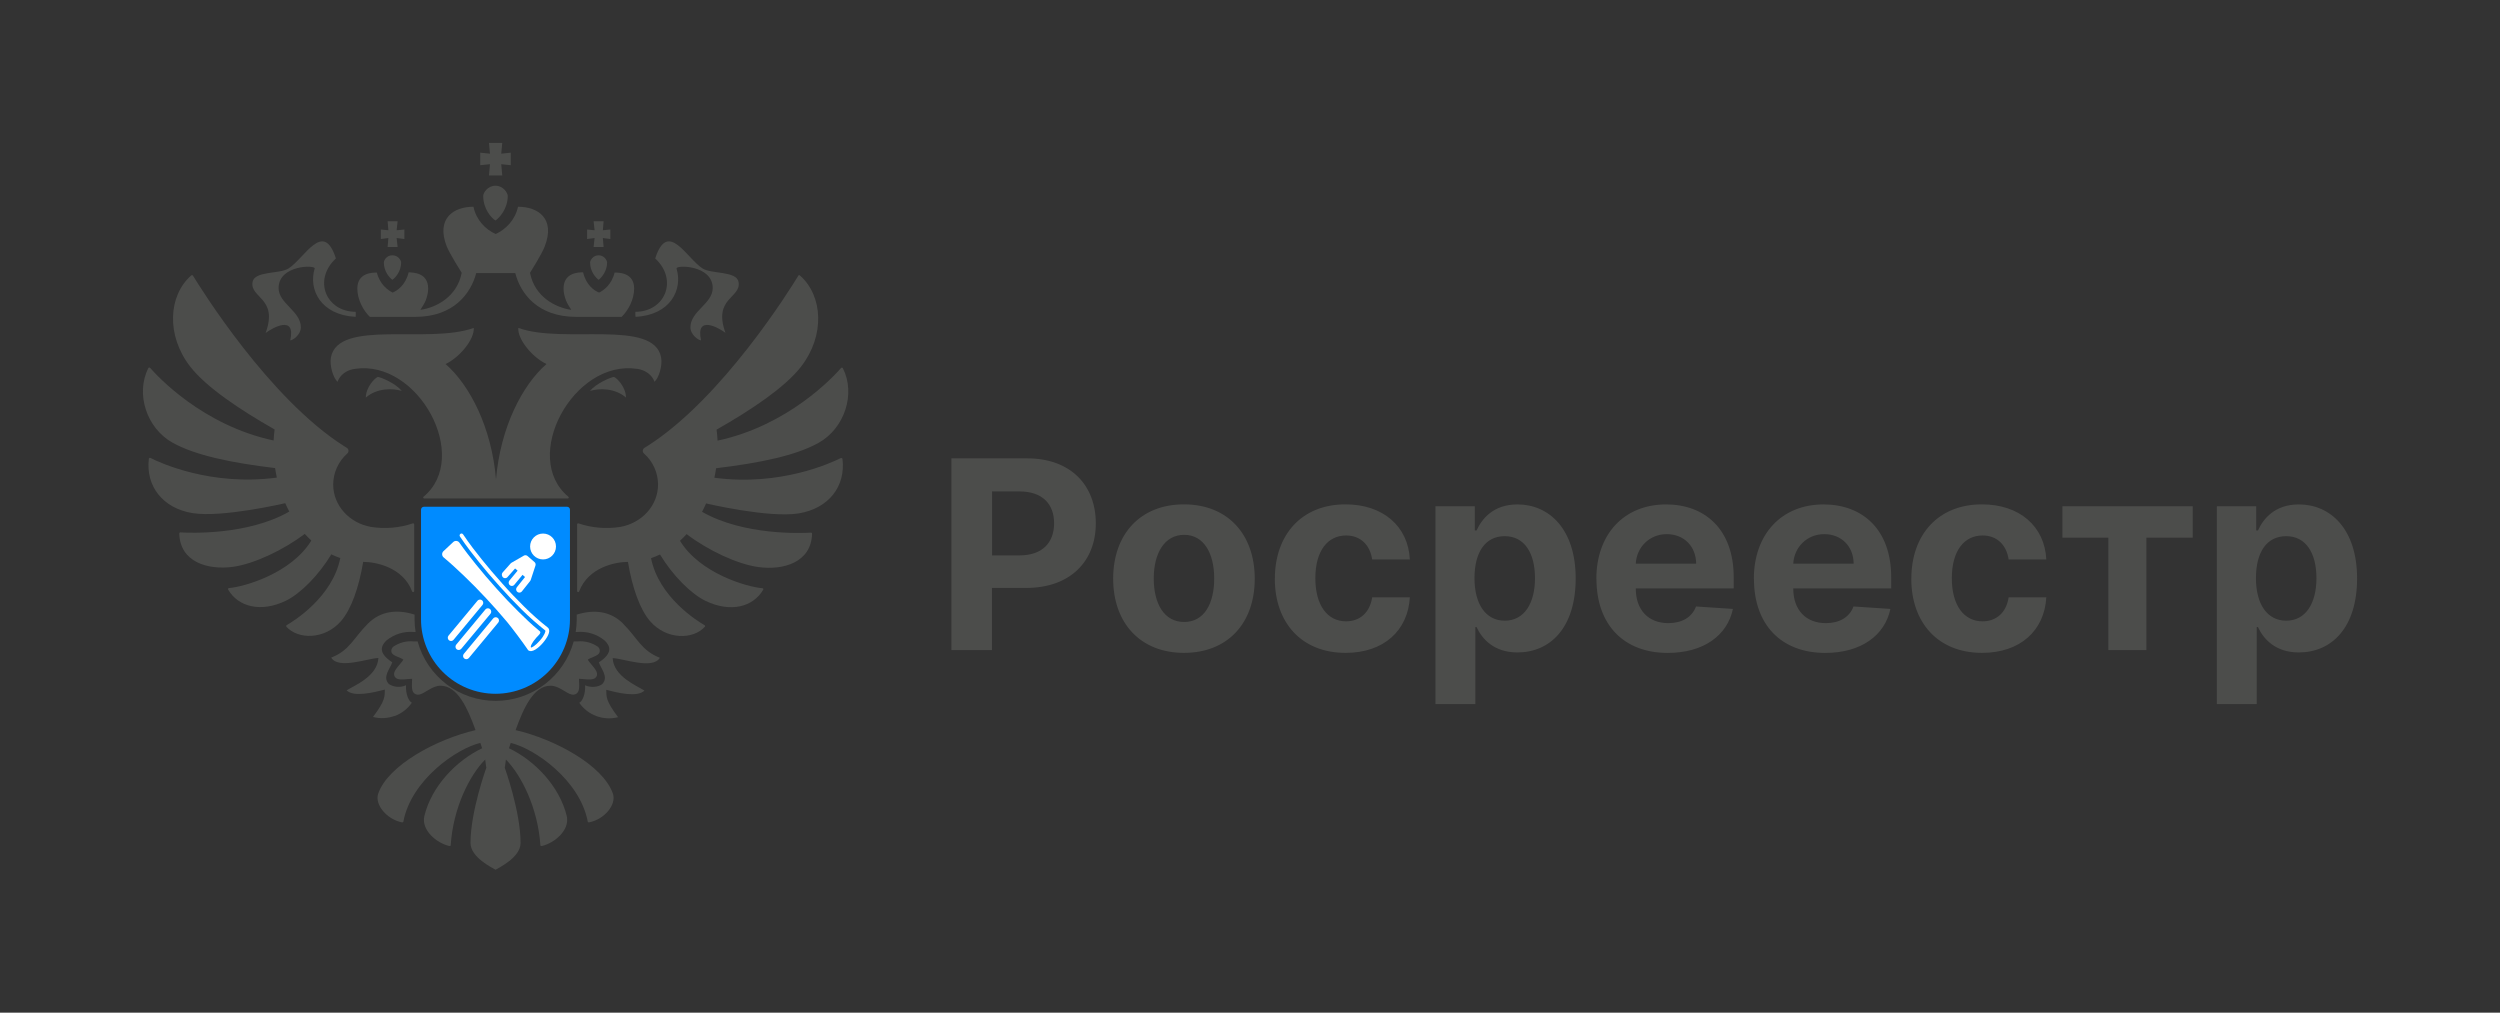 <?xml version="1.0" encoding="UTF-8"?> <svg xmlns="http://www.w3.org/2000/svg" width="2449" height="992" viewBox="0 0 2449 992" fill="none"><rect x="0" y="0" width="2449" height="992" fill="#333333" stroke="none"/><path d="M577.937 382.954C586.853 380.207 602.402 379.996 613.198 389.461C613.198 379.341 604.452 370.341 601.388 369.2C597.374 369.918 583.79 375.792 577.937 382.954Z" fill="#4C4D4B"></path><path d="M662.825 263.037C661.685 259.445 698.171 259.34 698.171 282.178C698.171 297.495 676.347 304.741 676.347 320.608C676.347 328.002 684.311 333.432 686.762 333.432C681.121 307.932 704.382 321.284 710.657 326.059C698.171 291.769 726.27 291.981 723.502 276.262C721.579 265.276 697.178 268.593 688.326 263.037C672.671 253.171 654.121 214.783 641.847 253.171C664.621 274.297 651.375 305.439 622.431 305.439C622.34 307.08 622.382 308.726 622.558 310.361C657.037 308.671 669.037 283.319 662.699 263.037" fill="#4C4D4B"></path><path d="M260.441 326.037C266.78 321.284 290.019 307.932 284.336 333.432C286.765 333.432 294.709 328.002 294.709 320.629C294.709 304.72 272.906 297.389 272.906 282.178C272.906 259.34 309.371 259.445 308.273 263.037C301.935 283.319 313.977 308.692 348.414 310.361C348.538 308.723 348.538 307.077 348.414 305.439C319.534 305.439 306.266 274.319 329.041 253.171C316.808 214.783 298.28 253.171 282.561 263.037C273.73 268.593 249.329 265.255 247.406 276.262C244.638 291.981 272.759 291.769 260.251 326.037" fill="#4C4D4B"></path><path d="M358.365 389.461C369.182 379.996 384.711 380.207 393.605 382.954C387.795 375.792 374.168 369.918 370.175 369.2C367.133 370.341 358.365 379.341 358.365 389.461Z" fill="#4C4D4B"></path><path d="M386.654 701.422C393.454 698.897 399.316 694.347 403.45 688.387C400.682 687.162 397.239 680.486 397.725 671.274C395.07 672.475 392.16 673.003 389.252 672.812C386.345 672.62 383.53 671.715 381.055 670.176C374.105 663.246 382.429 654.69 384.246 648.795C369.816 639.33 373.45 632.464 378.457 627.478C382.236 624.372 386.585 622.032 391.26 620.591C395.932 619.151 400.843 618.648 405.711 619.112H407.126C406.488 615.136 406.149 611.117 406.112 607.09V602.062L405.711 601.936C389.189 596.823 372.943 598.238 360.203 611.105C345.964 625.492 342.499 637.154 324.456 644.189C331.428 656.021 360.372 644.865 370.682 644.57C369.816 662.57 346.724 671.739 339.562 676.26C346.513 683.19 365.865 678.373 376.999 675.521C376.703 682.281 377.865 685.725 365.4 702.331C372.42 704.166 379.835 703.79 386.633 701.253" fill="#4C4D4B"></path><path d="M610.684 611.188C598.008 598.322 581.698 596.906 565.177 602.019H564.965V607.132C564.938 611.138 564.599 615.136 563.951 619.09H565.177C570.052 618.639 574.968 619.153 579.644 620.603C584.321 622.053 588.665 624.411 592.43 627.54C597.459 632.526 601.071 639.393 586.663 648.857C588.459 654.752 596.783 663.308 589.832 670.238C586.135 673.069 578.846 673.914 573.184 671.315C573.649 680.548 570.226 687.224 567.437 688.449C571.567 694.413 577.431 698.963 584.233 701.483C591.035 704.004 598.447 704.373 605.466 702.541C592.98 685.956 594.163 682.513 593.867 675.752C604.98 678.647 624.332 683.421 631.304 676.492C624.121 671.886 601.029 662.738 600.163 644.695C610.599 645.012 639.438 656.167 646.388 644.357C628.346 637.301 624.903 625.618 610.642 611.252" fill="#4C4D4B"></path><path d="M624.184 361.32C636.501 363.2 640.409 371.545 641.085 373.996C645.311 370.468 649.135 358.214 647.635 350.165C640.515 312.136 552.204 337.362 507.732 321.221C506.866 332.291 521.423 350.038 535.345 356.608C511.556 377.271 490.197 418.848 485.887 469.638C481.662 418.933 460.239 377.271 436.471 356.608C450.373 350.059 464.929 332.291 464.084 321.221C419.717 337.362 331.28 312.178 324.16 350.186C322.66 358.235 326.548 370.489 330.71 374.017C331.47 371.461 335.379 363.115 347.611 361.341C409.83 351.939 461.697 447.835 414.9 486.603C414.743 486.729 414.63 486.902 414.578 487.097C414.525 487.292 414.536 487.499 414.609 487.687C414.682 487.876 414.813 488.036 414.983 488.145C415.153 488.254 415.354 488.305 415.555 488.293H556.134C556.336 488.305 556.536 488.254 556.706 488.145C556.876 488.036 557.007 487.876 557.08 487.687C557.153 487.499 557.164 487.292 557.112 487.097C557.06 486.902 556.947 486.729 556.789 486.603C509.887 447.835 561.838 351.939 624.057 361.341" fill="#4C4D4B"></path><path d="M823.686 448.701C815.045 453.074 764.531 476.737 699.798 467.99C700.474 464.906 701.044 461.8 701.509 458.673C744.587 453.518 779.678 446.208 801.925 433.786C827.278 419.63 838.496 385.827 825.651 360.686C825.568 360.541 825.452 360.417 825.312 360.325C825.173 360.232 825.014 360.173 824.848 360.153C824.682 360.132 824.513 360.151 824.356 360.207C824.198 360.263 824.056 360.354 823.94 360.475C816.883 368.567 772.643 416.715 702.924 431.652C702.755 428.06 702.438 424.447 701.953 420.877C735.756 401.673 768.862 379.553 784.601 359.313C808.39 328.742 806.214 289.721 783.566 269.819C783.458 269.727 783.333 269.658 783.198 269.615C783.063 269.571 782.92 269.555 782.779 269.567C782.638 269.579 782.5 269.618 782.374 269.683C782.248 269.748 782.136 269.838 782.045 269.946V270.052C774.883 281.883 707.826 390.243 634.156 436.955C633.248 437.546 632.339 438.095 631.431 438.645C630.947 438.919 630.537 439.305 630.234 439.771C629.932 440.238 629.746 440.77 629.692 441.323C629.638 441.876 629.718 442.434 629.925 442.949C630.132 443.465 630.46 443.923 630.881 444.286C635.175 448.085 638.619 452.747 640.989 457.967C643.359 463.187 644.601 468.849 644.635 474.582C644.635 495.244 628.727 512.42 607.663 516.16C593.93 518.342 579.873 517.16 566.698 512.716C566.55 512.658 566.391 512.637 566.234 512.654C566.076 512.67 565.925 512.724 565.793 512.811C565.661 512.898 565.551 513.015 565.473 513.153C565.395 513.291 565.352 513.445 565.346 513.603V579.097C565.358 579.33 565.45 579.552 565.607 579.725C565.764 579.898 565.976 580.011 566.207 580.046C566.439 580.081 566.674 580.035 566.875 579.916C567.076 579.797 567.23 579.612 567.311 579.392C576.332 555.498 603.226 550.427 615.142 550.427C619.367 575.97 626.973 597.118 636.818 608.505C652.875 626.992 679.072 626.717 690.459 613.956C690.634 613.779 690.731 613.54 690.731 613.291C690.731 613.042 690.634 612.803 690.459 612.625L690.29 612.52C683.614 608.674 645.396 585.224 637.748 546.772C640.748 545.756 643.683 544.557 646.537 543.181C658.875 563.568 676.832 581.759 691.283 588.688C715.558 600.329 737.763 594.688 747.65 577.639C747.725 577.494 747.762 577.332 747.757 577.169C747.753 577.006 747.708 576.847 747.626 576.706C747.544 576.565 747.428 576.446 747.288 576.362C747.148 576.278 746.989 576.23 746.826 576.223C731.826 575.019 685.727 561.815 666.1 529.744C668.382 527.631 670.537 525.519 672.607 523.216C693.143 538.871 722.171 552.688 742.96 555.498C767.277 558.815 794.827 551.04 795.503 522.772C795.5 522.633 795.469 522.497 795.412 522.37C795.355 522.244 795.272 522.131 795.169 522.038C795.066 521.944 794.945 521.874 794.813 521.829C794.682 521.785 794.542 521.768 794.404 521.779C785.742 522.286 728.53 524.779 687.734 501.371C689.15 498.666 690.46 495.941 691.685 493.152C691.685 493.152 753.312 507.709 782.531 502.892C811.749 498.075 828.566 476.483 825.292 449.546C825.264 449.386 825.198 449.234 825.101 449.104C825.003 448.973 824.876 448.867 824.729 448.795C824.583 448.723 824.422 448.687 824.259 448.689C824.096 448.691 823.936 448.731 823.792 448.807" fill="#4C4D4B"></path><path d="M355.935 550.429C367.745 550.429 394.724 555.499 403.746 579.415C403.836 579.628 403.995 579.806 404.197 579.918C404.4 580.031 404.634 580.072 404.863 580.036C405.092 579.999 405.302 579.887 405.459 579.717C405.617 579.547 405.713 579.329 405.732 579.098V513.604C405.722 513.446 405.675 513.291 405.595 513.154C405.515 513.016 405.403 512.899 405.27 512.813C405.136 512.727 404.984 512.673 404.825 512.656C404.667 512.64 404.507 512.66 404.358 512.717C391.183 517.161 377.126 518.343 363.393 516.161C342.266 512.421 326.4 495.245 326.4 474.583C326.44 468.849 327.688 463.188 330.061 457.968C332.435 452.748 335.88 448.087 340.175 444.287C340.597 443.926 340.926 443.469 341.135 442.954C341.344 442.44 341.426 441.882 341.374 441.329C341.322 440.776 341.138 440.244 340.837 439.777C340.537 439.31 340.128 438.922 339.647 438.646C338.717 438.097 337.808 437.547 336.921 436.956C263.336 390.202 196.342 281.926 189.032 270.053C188.872 269.81 188.624 269.639 188.34 269.576C188.056 269.513 187.759 269.563 187.511 269.715H187.406C164.779 289.616 162.603 328.596 186.391 359.187C202.131 379.406 235.174 401.441 269.019 420.709C268.533 424.322 268.216 427.913 268.047 431.526C198.328 416.568 154.194 368.526 147.074 360.371C146.96 360.245 146.817 360.148 146.659 360.088C146.5 360.028 146.329 360.006 146.16 360.025C145.991 360.043 145.829 360.101 145.687 360.195C145.544 360.288 145.426 360.413 145.342 360.561C132.539 385.723 143.652 419.505 169.046 433.66C191.378 446.062 226.406 453.371 269.484 458.526C269.949 461.653 270.519 464.759 271.195 467.843C206.526 476.59 156.032 453.055 147.328 448.576C147.182 448.5 147.02 448.46 146.856 448.459C146.691 448.458 146.529 448.497 146.383 448.571C146.236 448.645 146.109 448.754 146.013 448.887C145.916 449.02 145.853 449.174 145.828 449.336C142.553 476.252 159.539 497.928 188.568 502.64C217.596 507.351 279.414 492.921 279.414 492.921C280.66 495.689 281.97 498.456 283.385 501.14C242.61 524.548 185.399 522.076 176.715 521.527C176.576 521.518 176.436 521.538 176.305 521.585C176.173 521.632 176.052 521.705 175.95 521.8C175.847 521.894 175.765 522.009 175.707 522.136C175.65 522.264 175.619 522.401 175.617 522.541C176.293 550.809 203.821 558.563 228.16 555.267C248.927 552.436 277.977 538.619 298.512 522.985C300.625 525.267 302.738 527.421 304.998 529.492C285.371 561.689 239.293 574.873 224.272 576.077C224.11 576.09 223.954 576.144 223.818 576.232C223.681 576.32 223.568 576.44 223.489 576.582C223.41 576.724 223.367 576.883 223.363 577.045C223.36 577.208 223.396 577.368 223.469 577.513C233.315 594.542 255.54 600.225 279.836 588.584C294.287 581.633 312.245 563.443 324.562 543.034C327.411 544.426 330.347 545.632 333.351 546.647C325.703 585.098 287.505 608.549 280.808 612.394C280.6 612.522 280.447 612.723 280.381 612.958C280.314 613.193 280.338 613.444 280.449 613.662C280.453 613.718 280.453 613.774 280.449 613.831C291.836 626.613 318.055 626.866 334.09 608.38C343.956 596.992 351.541 575.844 355.788 550.302" fill="#4C4D4B"></path><path d="M505.07 715.217C512.824 693.794 522.627 671.716 539.381 671.716C547.662 671.716 554.93 679.533 560.233 680.4C561.356 680.653 562.53 680.549 563.592 680.104C564.644 679.683 565.537 678.945 566.148 677.991C568.05 674.801 567.183 668.949 567.183 664.914C573.183 665.209 577.747 666.371 581.698 664.914C582.762 664.525 583.659 663.778 584.233 662.801C584.805 661.827 585.014 660.682 584.824 659.568C584.191 655.343 577.81 649.913 575.782 646.195C578.402 644.082 585.543 642.688 587.085 639.646C587.578 638.628 587.712 637.474 587.465 636.371C587.224 635.271 586.613 634.286 585.733 633.582C579.834 629.481 572.663 627.622 565.515 628.343H562.007C557.393 645.08 547.415 659.84 533.603 670.36C519.792 680.879 502.91 686.575 485.549 686.575C468.188 686.575 451.306 680.879 437.494 670.36C423.683 659.84 413.705 645.08 409.091 628.343H405.372C398.224 627.622 391.053 629.481 385.154 633.582C384.281 634.288 383.677 635.273 383.442 636.371C383.189 637.472 383.316 638.626 383.802 639.646C385.344 642.688 392.506 643.977 395.126 646.195C393.013 649.913 386.675 655.385 386.062 659.568C385.893 660.682 386.102 661.819 386.654 662.801C387.228 663.778 388.124 664.525 389.189 664.914C393.076 666.371 397.64 665.209 403.703 664.914C403.703 668.949 402.858 674.801 404.738 677.991C405.362 678.942 406.262 679.679 407.316 680.104C408.37 680.549 409.538 680.652 410.654 680.4C415.978 679.533 423.33 671.716 431.506 671.716C448.26 671.716 458.063 693.794 465.838 715.217C427.577 724.111 379.956 749.696 370.428 777.605C366.963 788.316 378.879 802.556 393.668 805.556H393.9C394.492 805.556 395.105 805.556 395.105 804.964C402.816 764.062 447.246 733.238 470.57 727.745C471.69 730.597 471.14 730.09 472.302 732.985C447.288 744.921 422.802 769.872 415.64 799.619C412.682 813.267 427.598 825.753 439.978 828.732H440.316C440.908 828.732 441.499 828.732 441.499 828.14C443.887 790.936 460.366 759.034 475.302 744.034C475.831 746.907 475.873 749.759 476.422 752.02C476.422 752.02 460.915 794.844 460.915 825.753C460.915 840.035 482.401 850.028 485.253 851.929C485.315 851.91 485.381 851.91 485.443 851.929H485.612C488.464 850.028 509.951 840.035 509.951 825.753C509.951 794.844 494.443 752.02 494.443 752.02C495.014 749.759 495.056 746.907 495.584 744.034C510.373 759.034 526.894 790.936 529.387 828.14C529.387 828.732 529.979 828.732 530.571 828.732H530.909C543.289 825.753 558.204 813.267 555.247 799.619C548.085 769.872 523.556 744.921 498.584 732.985C499.746 730.09 499.197 730.597 500.317 727.745C523.556 733.238 568.071 764.062 575.803 804.964C575.803 805.556 576.395 805.556 576.986 805.556H577.219C592.134 802.556 603.965 788.316 600.458 777.605C590.93 749.696 543.416 724.111 505.07 715.217Z" fill="#4C4D4B"></path><path fill-rule="evenodd" clip-rule="evenodd" d="M555.374 496.406H415.302C414.544 496.406 413.816 496.705 413.278 497.24C412.739 497.774 412.434 498.499 412.429 499.258V606.667C412.429 626.015 420.115 644.571 433.796 658.252C447.477 671.933 466.032 679.619 485.38 679.619C504.728 679.619 523.283 671.933 536.965 658.252C550.646 644.571 558.332 626.015 558.332 606.667V499.258C558.329 498.875 558.25 498.497 558.099 498.145C557.948 497.793 557.728 497.475 557.453 497.209C557.177 496.944 556.851 496.736 556.494 496.598C556.137 496.46 555.756 496.394 555.374 496.406Z" fill="#008BFF"></path><path d="M531.965 548.019C538.966 548.019 544.641 542.344 544.641 535.343C544.641 528.342 538.966 522.667 531.965 522.667C524.964 522.667 519.289 528.342 519.289 535.343C519.289 542.344 524.964 548.019 531.965 548.019Z" fill="white"></path><path d="M488.528 606.499C488.295 606.009 487.942 605.584 487.502 605.266C487.062 604.948 486.548 604.746 486.009 604.679C485.47 604.611 484.923 604.681 484.418 604.881C483.913 605.081 483.466 605.405 483.12 605.823L454.366 640.514C453.821 641.16 453.554 641.995 453.621 642.837C453.688 643.68 454.085 644.462 454.725 645.014C455.387 645.56 456.239 645.821 457.094 645.742C457.948 645.663 458.737 645.249 459.288 644.591L488.042 609.922C488.433 609.453 488.684 608.883 488.766 608.277C488.848 607.672 488.758 607.056 488.507 606.499H488.528Z" fill="white"></path><path d="M480.88 597.753C480.649 597.26 480.298 596.834 479.858 596.514C479.419 596.194 478.906 595.989 478.367 595.92C477.828 595.85 477.28 595.918 476.774 596.117C476.268 596.315 475.82 596.638 475.472 597.055L446.929 631.471C446.394 632.125 446.132 632.961 446.199 633.804C446.266 634.647 446.656 635.431 447.288 635.992C447.951 636.538 448.802 636.8 449.657 636.721C450.512 636.642 451.3 636.228 451.851 635.57L480.457 601.26C480.845 600.793 481.093 600.225 481.171 599.623C481.25 599.021 481.156 598.409 480.901 597.858L480.88 597.753Z" fill="white"></path><path d="M473.106 589.195C472.875 588.704 472.525 588.28 472.086 587.961C471.648 587.642 471.136 587.44 470.598 587.372C470.06 587.305 469.514 587.375 469.011 587.575C468.507 587.776 468.062 588.1 467.718 588.519L439.387 622.639C438.841 623.289 438.573 624.127 438.64 624.973C438.708 625.819 439.105 626.604 439.746 627.16C440.072 627.436 440.449 627.643 440.856 627.772C441.263 627.9 441.691 627.945 442.116 627.906C442.541 627.867 442.954 627.743 443.331 627.543C443.707 627.342 444.04 627.068 444.31 626.737L472.619 592.639C473.015 592.172 473.269 591.601 473.351 590.995C473.434 590.389 473.341 589.771 473.084 589.216L473.106 589.195Z" fill="white"></path><path d="M491.993 564.561C492.2 565.033 492.524 565.446 492.933 565.76C493.342 566.074 493.824 566.279 494.334 566.357C494.844 566.435 495.366 566.383 495.85 566.206C496.334 566.028 496.766 565.732 497.105 565.343L504.584 556.892L507.056 559.005L499.049 568.681C498.615 569.198 498.351 569.838 498.294 570.511C498.238 571.184 498.39 571.859 498.732 572.442C498.987 572.876 499.343 573.242 499.77 573.509C500.197 573.776 500.682 573.936 501.184 573.976C501.686 574.015 502.19 573.933 502.653 573.735C503.116 573.538 503.525 573.232 503.845 572.843L511.894 563.125L514.324 565.237L506.275 575.315C505.839 575.885 505.603 576.583 505.603 577.301C505.603 578.018 505.839 578.716 506.275 579.287C506.571 579.668 506.95 579.977 507.384 580.19C507.818 580.402 508.295 580.513 508.778 580.513C509.261 580.513 509.738 580.402 510.172 580.19C510.606 579.977 510.985 579.668 511.282 579.287L519.225 569.315V569.209L519.648 568.66C519.738 568.564 519.803 568.448 519.838 568.322L524.528 554.04C524.736 553.434 524.757 552.779 524.587 552.161C524.417 551.543 524.066 550.99 523.577 550.575L516.732 544.639C516.245 544.22 515.64 543.963 515.001 543.902C514.361 543.841 513.719 543.981 513.162 544.3L501.014 551.293C500.714 551.47 500.444 551.69 500.211 551.948L499.662 552.582L492.457 560.695C492.025 561.179 491.742 561.778 491.645 562.419C491.547 563.061 491.639 563.717 491.908 564.308L491.993 564.561Z" fill="white"></path><path d="M537.416 615.667C537.297 615.391 537.108 615.15 536.867 614.97C528.732 608.562 520.973 601.691 513.627 594.393C506.106 586.935 498.838 579.392 492.331 571.956C484.303 562.977 477.901 555.477 472.218 548.357C466.852 541.702 459.901 532.85 453.626 523.448C453.492 523.244 453.318 523.068 453.115 522.931C452.912 522.795 452.684 522.7 452.444 522.653C452.204 522.606 451.957 522.607 451.718 522.656C451.478 522.706 451.251 522.803 451.049 522.941C450.637 523.224 450.354 523.657 450.259 524.147C450.164 524.637 450.266 525.145 450.542 525.561C456.88 535.089 463.915 544.026 469.324 550.744C475.049 557.906 481.493 565.533 489.563 574.47C496.218 581.97 503.444 589.576 511.028 597.097C518.38 604.403 526.139 611.287 534.268 617.717C534.543 618.52 533.381 622.407 528.881 627.499C524.381 632.59 520.831 634.639 520.134 634.259C519.437 633.203 521 629.59 525.521 624.477C526.916 622.893 530.74 620.041 528.775 618.351L527.613 617.379C527.454 617.213 527.284 617.058 527.106 616.914C520.24 611.315 513.944 605.083 507.648 598.935C500.268 591.653 493.141 584.146 486.268 576.413C479.359 568.681 472.577 560.864 466.091 552.751C460.535 545.864 455.105 538.871 450.035 531.624C449.713 531.146 449.292 530.743 448.799 530.444C448.306 530.144 447.754 529.956 447.181 529.892C446.608 529.827 446.028 529.889 445.481 530.071C444.934 530.254 444.433 530.553 444.014 530.948L434.401 539.948C433.978 540.346 433.645 540.829 433.424 541.366C433.203 541.902 433.099 542.48 433.119 543.06C433.139 543.64 433.282 544.209 433.54 544.729C433.798 545.249 434.163 545.708 434.612 546.075C441.436 551.758 447.922 557.758 454.303 563.864C461.803 571.026 469.091 578.442 476.105 585.984C483.12 593.526 490.07 601.28 496.704 609.224C502.24 615.942 511.916 628.914 516.965 636.308V636.414L517.071 636.583C517.261 636.858 517.387 636.985 517.493 637.006C517.655 637.151 517.832 637.278 518.021 637.386C521.254 639.266 527.043 635.273 531.585 630.055C536.127 624.837 539.486 618.752 537.416 615.667Z" fill="white"></path><path d="M578.053 257.193C578.053 266.019 583.692 272.149 586.389 274.11C589.086 272.149 594.725 265.774 594.725 257.193C594.725 254.986 591.783 250.083 586.389 250.083C580.995 250.083 578.053 254.986 578.053 257.193Z" fill="#4C4D4B"></path><path d="M470.421 161.821L479.983 160.84L479.002 171.872H491.996L491.016 160.84L500.332 161.821V149.562L491.016 150.542L491.996 140H479.002L479.983 150.542L470.421 149.562V161.821Z" fill="#4C4D4B"></path><path d="M473.363 191.977C473.363 204.481 481.208 213.552 485.376 216.004C489.299 213.307 497.39 204.481 497.39 191.977C497.39 189.035 492.977 181.925 485.376 181.925C477.776 181.925 473.363 188.79 473.363 191.977Z" fill="#4C4D4B"></path><path d="M406.922 310.396C444.434 310.396 461.35 287.35 466.499 267.491H504.746C509.895 287.595 526.812 310.396 564.323 310.396H608.945C615.319 304.267 621.204 293.479 621.204 282.691C621.204 267 606.248 267 602.08 267C599.138 279.013 591.047 284.653 586.879 286.614C581.976 284.653 574.13 279.259 571.188 266.755C566.775 266.755 552.064 267 552.064 282.691C552.064 286.124 552.8 290.046 554.516 294.459C555.497 296.911 557.458 300.344 559.665 303.531C543.974 301.325 523.624 290.537 519.211 267.245C519.211 267.245 530.98 248.612 533.676 241.257C544.219 214.043 527.057 202.519 507.443 202.519C504.746 215.268 495.675 224.585 485.623 229.244C475.57 224.831 466.499 215.513 463.802 202.519C444.188 202.519 427.026 214.043 437.569 241.257C440.511 248.612 452.279 267.245 452.279 267.245C447.865 290.537 427.516 301.325 411.825 303.531C413.786 300.344 415.993 296.911 416.973 294.459C418.69 290.046 419.425 285.879 419.425 282.691C419.425 267 404.715 267 400.302 266.755C397.36 279.259 389.269 284.653 384.611 286.614C380.198 284.408 372.107 278.768 369.165 267C364.997 267 350.042 267 350.042 282.691C350.042 293.479 355.926 304.267 362.3 310.396H406.922Z" fill="#4C4D4B"></path><path d="M597.912 224.83L590.557 225.566L591.293 216.74H581.486L582.466 225.566L575.111 224.83V234.147L582.466 233.166L581.486 241.993H591.293L590.557 233.166L597.912 234.147V224.83Z" fill="#4C4D4B"></path><path d="M389.514 216.74H379.708L380.443 225.566L373.088 224.83V234.147L380.443 233.166L379.708 241.993H389.514L388.534 233.166L396.135 234.147V224.83L388.534 225.566L389.514 216.74Z" fill="#4C4D4B"></path><path d="M376.03 257.193C376.03 266.019 381.669 272.149 384.366 274.11C387.308 272.149 392.947 265.774 392.947 257.193C392.947 254.986 390.005 250.083 384.366 250.083C378.727 250.083 376.03 254.986 376.03 257.193Z" fill="#4C4D4B"></path><path d="M1486.52 494.132C1517.4 494.132 1543.54 518.184 1543.54 566.603C1543.54 615.021 1518.5 639.126 1486.41 639.126C1463.66 639.126 1451.82 626.029 1446.44 614.29H1445.25V689.683H1406.17V496.01L1406.22 495.958H1444.72V519.646H1446.44C1451.66 508.167 1462.93 494.132 1486.52 494.132ZM2251.97 494.132C2282.86 494.132 2309 518.184 2309 566.603C2309 615.021 2283.96 639.126 2251.87 639.126C2229.12 639.126 2217.28 626.029 2211.9 614.29H2210.7V689.683H2171.62V496.01L2171.68 495.958H2210.18V519.646H2211.9C2217.12 508.167 2228.39 494.132 2251.97 494.132ZM1632.14 494.132C1669.39 494.132 1698.35 517.819 1698.35 565.663V576.411H1602.4V576.516C1602.4 597.542 1614.76 610.43 1634.33 610.43C1647.37 610.43 1657.44 604.846 1661.41 594.099L1697.56 596.499C1692.08 622.638 1668.61 639.595 1633.75 639.595C1590.4 639.595 1563.89 611.734 1563.89 567.072L1563.79 567.02C1563.79 523.558 1590.66 494.132 1632.14 494.132ZM1786.42 494.132C1823.67 494.132 1852.63 517.819 1852.63 565.663V576.411H1756.68V576.516C1756.68 597.542 1769.04 610.43 1788.61 610.43C1801.65 610.43 1811.72 604.847 1815.69 594.099L1851.84 596.499C1846.37 622.638 1822.83 639.595 1788.03 639.595C1744.68 639.595 1718.17 611.734 1718.17 567.072L1718.07 567.02C1718.07 523.558 1744.94 494.132 1786.42 494.132ZM1159.8 494.079C1202.53 494.079 1229.14 523.246 1229.14 566.916C1229.14 610.586 1202.53 639.543 1159.8 639.543C1117.06 639.543 1090.46 610.273 1090.46 566.916C1090.46 523.246 1117.06 494.079 1159.8 494.079ZM1317.99 494.079C1354.77 494.079 1379.45 515.471 1381.07 548.028H1344.18C1342.09 533.993 1332.91 524.55 1318.62 524.55C1300.46 524.55 1288.51 539.785 1288.51 566.394C1288.51 593.003 1300.35 608.655 1318.62 608.655C1332.02 608.655 1341.89 600.203 1344.18 585.177H1381.07C1379.24 617.577 1355.66 639.543 1318.15 639.543C1274.79 639.543 1248.81 609.751 1248.81 566.916H1248.86C1248.86 523.715 1275.26 494.079 1317.99 494.079ZM1941.48 494.079C1978.26 494.079 2002.94 515.471 2004.56 548.028H1967.67C1965.58 533.993 1956.4 524.55 1942.11 524.55C1923.95 524.55 1912 539.785 1912 566.394C1912 593.003 1923.85 608.655 1942.11 608.655C1955.52 608.655 1965.38 600.203 1967.67 585.177H2004.56C2002.73 617.577 1979.15 639.543 1941.64 639.543C1898.28 639.543 1872.3 609.751 1872.3 566.916H1872.35C1872.35 523.715 1898.75 494.079 1941.48 494.079ZM1006.14 449C1048.77 449 1073.45 475.296 1073.45 512.653C1073.45 550.011 1048.3 575.942 1005.1 575.942H971.705V636.83H932V449H1006.14ZM2147.99 526.689H2102.59V636.83H2065.34V526.689H2020.32V495.958H2147.99V526.689ZM1160 523.924C1140.65 523.924 1130.21 542.08 1130.21 566.654C1130.21 591.229 1140.28 609.281 1160 609.281C1179.73 609.281 1189.43 591.229 1189.43 566.654C1189.43 542.08 1179.36 523.924 1160 523.924ZM1474.04 525.228C1454.69 525.228 1444.41 541.298 1444.41 566.394C1444.41 591.489 1455.21 608.029 1474.04 608.029C1493.19 608.029 1503.68 590.968 1503.68 566.394C1503.68 541.819 1493.4 525.228 1474.04 525.228ZM2239.56 525.228C2220.2 525.228 2209.92 541.298 2209.92 566.394C2209.92 591.49 2220.72 608.029 2239.56 608.029C2258.7 608.029 2269.19 590.968 2269.19 566.394C2269.19 541.819 2258.91 525.228 2239.56 525.228ZM1632.76 523.245C1615.8 523.245 1603.23 536.081 1602.4 552.15H1661.56C1661.46 535.35 1649.72 523.245 1632.76 523.245ZM1787.04 523.245C1770.09 523.245 1757.51 536.081 1756.68 552.15H1815.84C1815.74 535.35 1804 523.245 1787.04 523.245ZM971.81 544.063H998.731C1021.48 544.063 1032.59 531.228 1032.59 512.602C1032.59 493.975 1021.48 481.401 998.575 481.401H971.81V544.063Z" fill="#4C4D4B"></path></svg> 